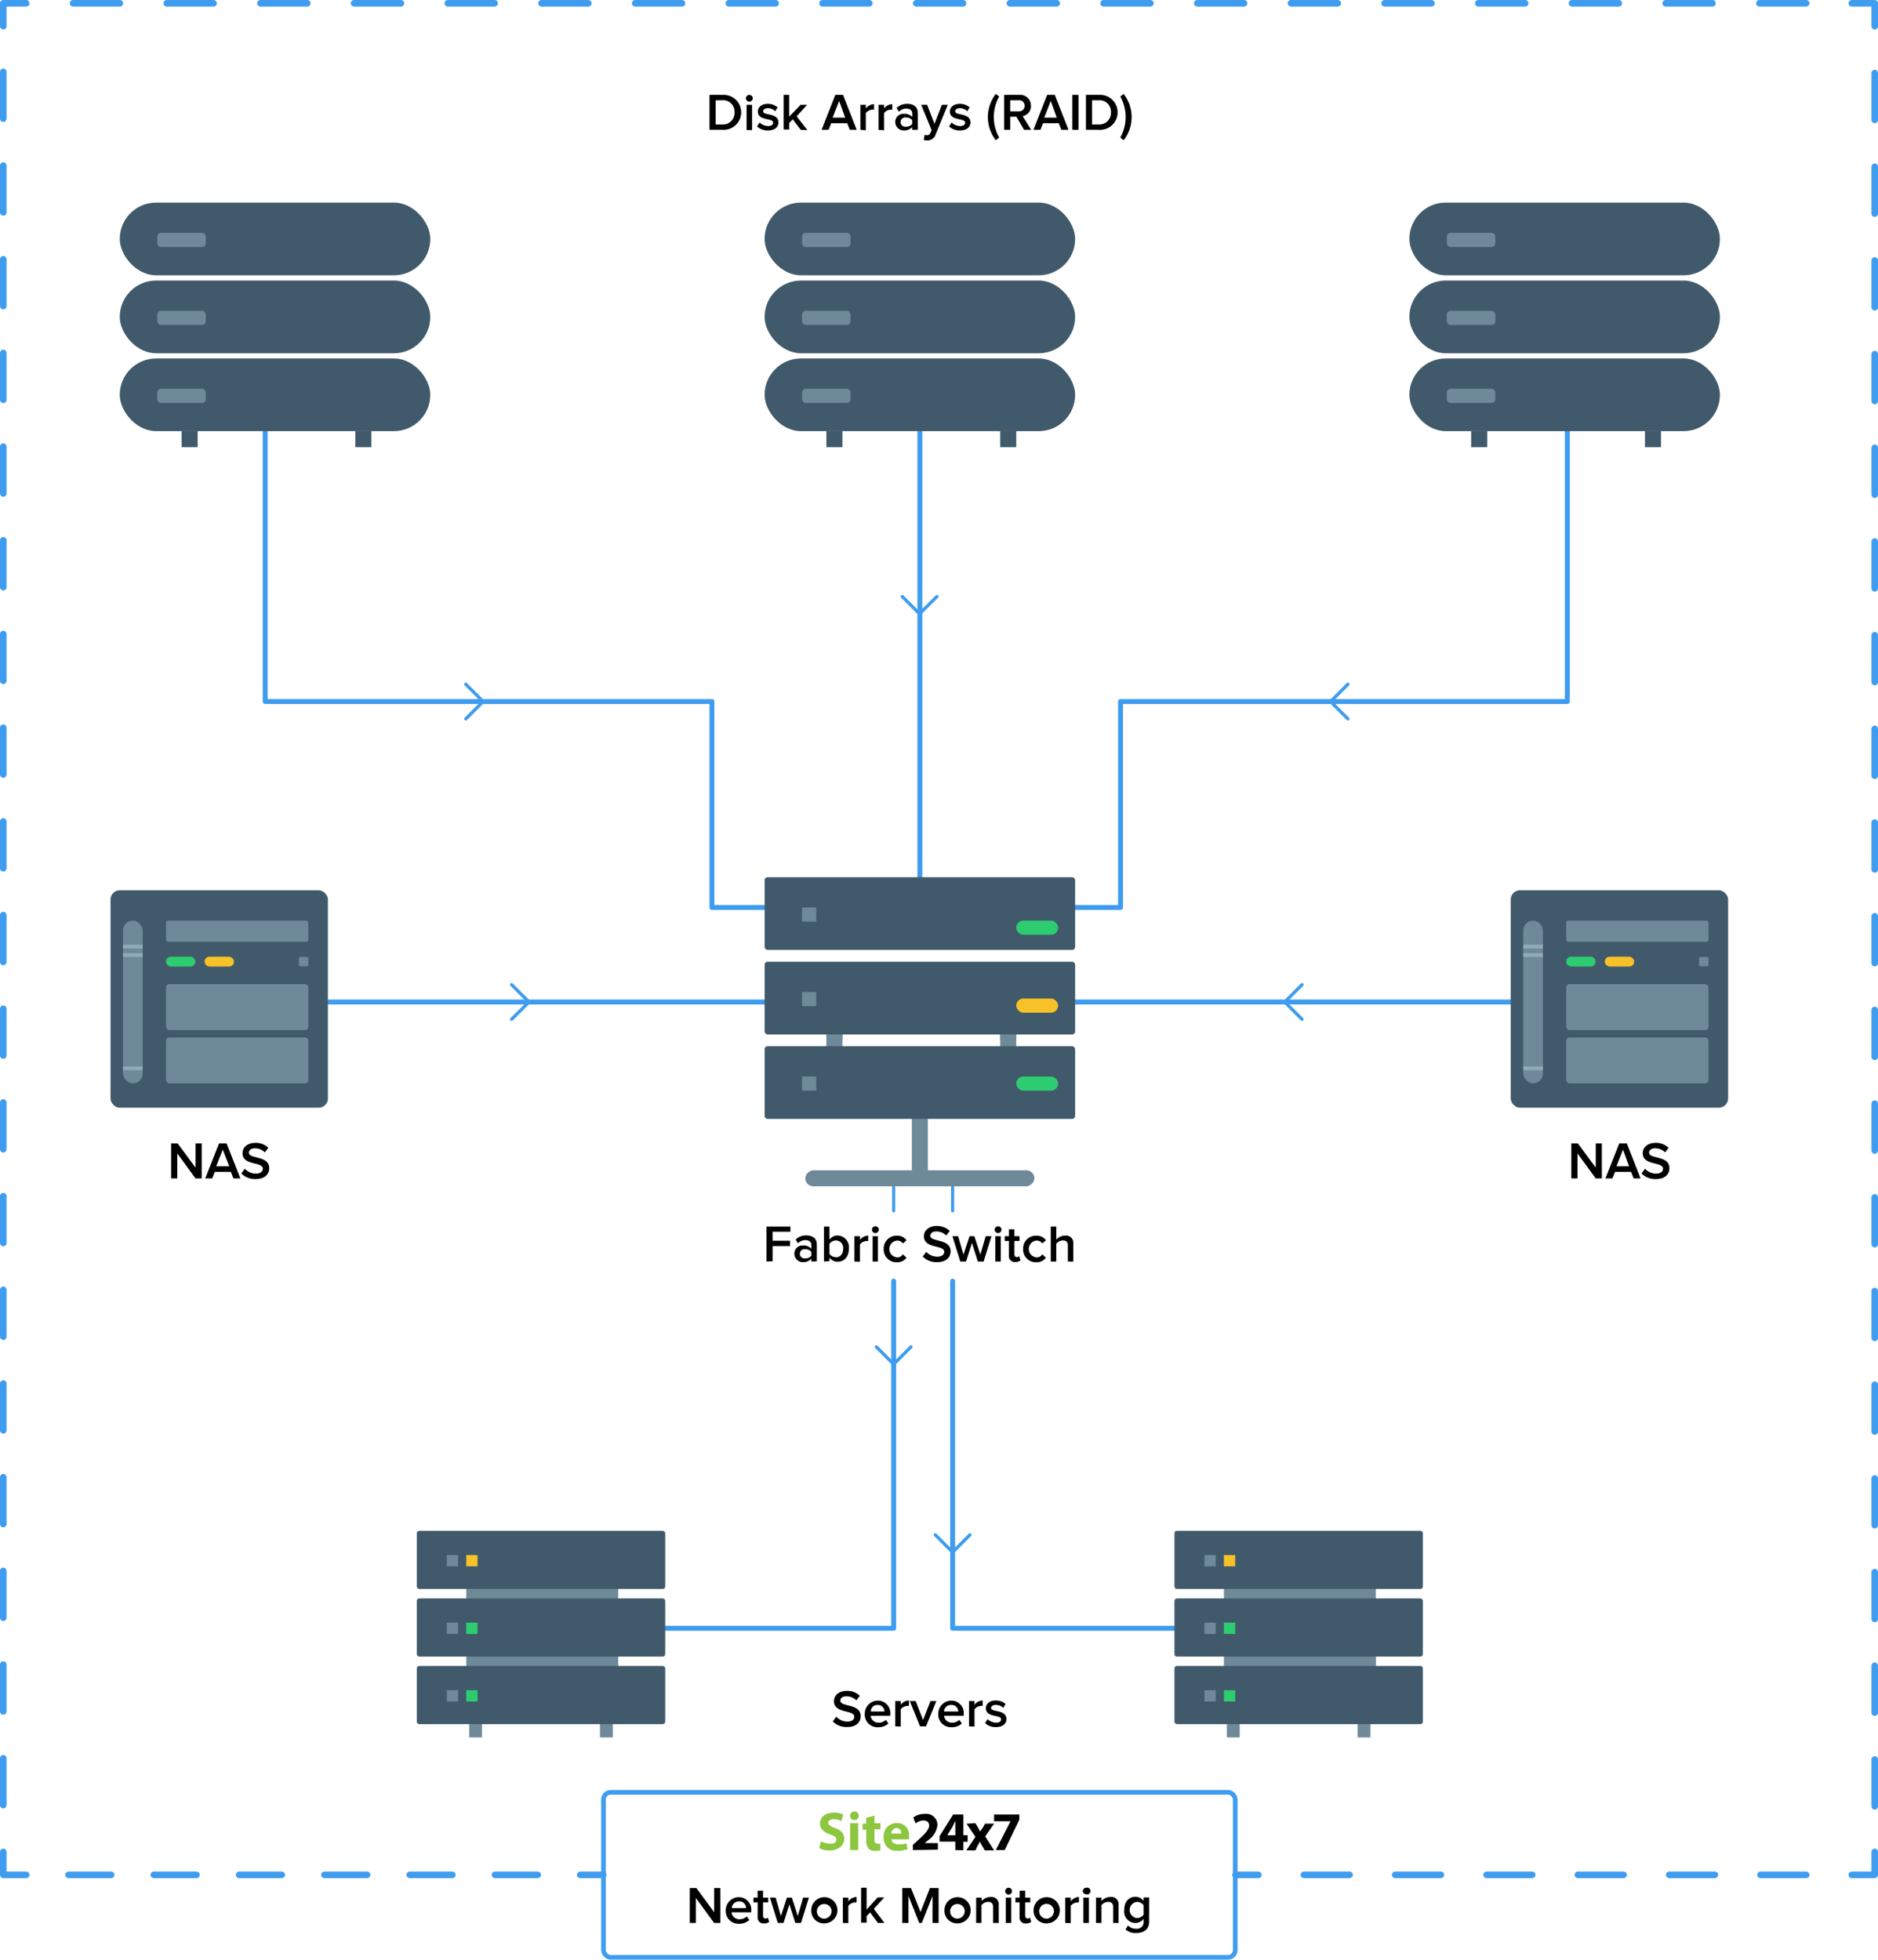<svg xmlns="http://www.w3.org/2000/svg" width="286.66" height="299.11" viewBox="0 0 286.66 299.11"><polyline points="136.41 195.54 136.41 248.53 98.25 248.53" fill="none" stroke="#3f9cef" stroke-linecap="round" stroke-linejoin="round" stroke-width="0.75"/><line x1="136.41" y1="179.84" x2="136.41" y2="184.81" fill="none" stroke="#3f9cef" stroke-linecap="round" stroke-linejoin="round" stroke-width="0.48"/><polyline points="145.41 195.54 145.41 248.53 182.37 248.53" fill="none" stroke="#3f9cef" stroke-linecap="round" stroke-linejoin="round" stroke-width="0.75"/><line x1="145.41" y1="179.84" x2="145.41" y2="184.81" fill="none" stroke="#3f9cef" stroke-linecap="round" stroke-linejoin="round" stroke-width="0.48"/><polyline points="40.48 65.81 40.48 107.07 108.67 107.07 108.67 138.51 119.23 138.51" fill="none" stroke="#3f9cef" stroke-linecap="round" stroke-linejoin="round" stroke-width="0.75"/><polyline points="239.24 65.81 239.24 107.07 171.04 107.07 171.04 138.51 160.48 138.51" fill="none" stroke="#3f9cef" stroke-linecap="round" stroke-linejoin="round" stroke-width="0.75"/><line x1="140.41" y1="133.89" x2="140.41" y2="60.41" fill="none" stroke="#3f9cef" stroke-linecap="round" stroke-linejoin="round" stroke-width="0.75"/><line x1="50.17" y1="152.94" x2="232.56" y2="152.94" fill="none" stroke="#3f9cef" stroke-linecap="round" stroke-linejoin="round" stroke-width="0.75"/><rect x="18.28" y="30.92" width="47.4" height="11.1" rx="5.55" fill="#415a6b"/><rect x="24.01" y="35.54" width="7.4" height="2.16" rx="0.56" fill="#6e8a99"/><rect x="18.28" y="42.82" width="47.4" height="11.1" rx="5.55" fill="#415a6b"/><rect x="24.01" y="47.44" width="7.4" height="2.16" rx="0.56" fill="#6e8a99"/><rect x="18.28" y="54.71" width="47.4" height="11.1" rx="5.55" fill="#415a6b"/><rect x="24.01" y="59.34" width="7.4" height="2.16" rx="0.56" fill="#6e8a99"/><rect x="27.72" y="65.81" width="2.45" height="2.45" fill="#415a6b"/><rect x="54.24" y="65.81" width="2.45" height="2.45" fill="#415a6b"/><rect x="116.71" y="30.92" width="47.4" height="11.1" rx="5.55" fill="#415a6b"/><rect x="122.43" y="35.54" width="7.4" height="2.16" rx="0.56" fill="#6e8a99"/><rect x="116.71" y="42.82" width="47.4" height="11.1" rx="5.55" fill="#415a6b"/><rect x="122.43" y="47.44" width="7.4" height="2.16" rx="0.56" fill="#6e8a99"/><rect x="116.71" y="54.71" width="47.4" height="11.1" rx="5.55" fill="#415a6b"/><rect x="122.43" y="59.34" width="7.4" height="2.16" rx="0.56" fill="#6e8a99"/><rect x="126.14" y="65.81" width="2.45" height="2.45" fill="#415a6b"/><rect x="152.67" y="65.81" width="2.45" height="2.45" fill="#415a6b"/><rect x="126.14" y="156.25" width="2.45" height="2.45" fill="#6e8a99"/><rect x="152.67" y="156.25" width="2.45" height="2.45" fill="#6e8a99"/><rect x="126.14" y="157.51" width="2.45" height="2.45" fill="#6e8a99"/><rect x="139.18" y="169.55" width="2.45" height="10.29" fill="#6e8a99"/><rect x="139.18" y="162.35" width="2.45" height="34.97" rx="1.23" transform="translate(-39.43 320.25) rotate(-90)" fill="#6e8a99"/><rect x="152.67" y="157.51" width="2.45" height="2.45" fill="#6e8a99"/><rect x="116.71" y="133.89" width="47.4" height="11.1" rx="0.46" fill="#415a6b"/><rect x="122.43" y="138.51" width="2.16" height="2.16" fill="#6e8a99"/><rect x="116.71" y="146.79" width="47.4" height="11.1" rx="0.46" fill="#415a6b"/><rect x="122.43" y="151.41" width="2.16" height="2.16" fill="#6e8a99"/><rect x="116.71" y="159.68" width="47.4" height="11.1" rx="0.46" fill="#415a6b"/><rect x="122.43" y="164.31" width="2.16" height="2.16" fill="#6e8a99"/><rect x="155.12" y="140.51" width="6.39" height="2.16" rx="1.08" fill="#2ecc71"/><rect x="155.12" y="152.41" width="6.39" height="2.16" rx="1.08" fill="#f7c228"/><rect x="155.12" y="164.31" width="6.39" height="2.16" rx="1.08" fill="#2ecc71"/><rect x="186.82" y="252.54" width="23.19" height="1.96" fill="#6e8a99"/><rect x="186.82" y="242.3" width="23.19" height="1.96" fill="#6e8a99"/><rect x="208.04" y="252.54" width="1.96" height="1.96" fill="#6e8a99"/><rect x="207.23" y="262.18" width="1.96" height="3" fill="#6e8a99"/><rect x="187.27" y="262.18" width="1.96" height="3" fill="#6e8a99"/><rect x="179.27" y="233.65" width="37.92" height="8.88" rx="0.37" fill="#415a6b"/><rect x="183.85" y="237.35" width="1.72" height="1.72" fill="#6e8a99"/><rect x="179.27" y="243.97" width="37.92" height="8.88" rx="0.37" fill="#415a6b"/><rect x="183.85" y="247.67" width="1.72" height="1.72" fill="#6e8a99"/><rect x="179.27" y="254.28" width="37.92" height="8.88" rx="0.37" fill="#415a6b"/><rect x="183.85" y="257.98" width="1.72" height="1.72" fill="#6e8a99"/><rect x="186.82" y="237.35" width="1.72" height="1.72" fill="#f7c228"/><rect x="186.82" y="247.67" width="1.72" height="1.72" fill="#2ecc71"/><rect x="186.82" y="257.98" width="1.72" height="1.72" fill="#2ecc71"/><rect x="71.17" y="252.54" width="23.19" height="1.96" fill="#6e8a99"/><rect x="71.17" y="242.3" width="23.19" height="1.96" fill="#6e8a99"/><rect x="92.39" y="252.54" width="1.96" height="1.96" fill="#6e8a99"/><rect x="91.58" y="262.18" width="1.96" height="3" fill="#6e8a99"/><rect x="71.62" y="262.18" width="1.96" height="3" fill="#6e8a99"/><rect x="63.62" y="233.65" width="37.92" height="8.88" rx="0.37" fill="#415a6b"/><rect x="68.2" y="237.35" width="1.72" height="1.72" fill="#6e8a99"/><rect x="63.62" y="243.97" width="37.92" height="8.88" rx="0.37" fill="#415a6b"/><rect x="68.2" y="247.67" width="1.72" height="1.72" fill="#6e8a99"/><rect x="63.62" y="254.28" width="37.92" height="8.88" rx="0.37" fill="#415a6b"/><rect x="68.2" y="257.98" width="1.72" height="1.72" fill="#6e8a99"/><rect x="71.17" y="237.35" width="1.72" height="1.72" fill="#f7c228"/><rect x="71.17" y="247.67" width="1.72" height="1.72" fill="#2ecc71"/><rect x="71.17" y="257.98" width="1.72" height="1.72" fill="#2ecc71"/><rect x="16.87" y="135.89" width="33.18" height="33.18" rx="1.4" fill="#415a6b"/><rect x="18.78" y="140.52" width="3" height="24.83" rx="1.5" fill="#6e8a99"/><rect x="25.34" y="140.52" width="21.72" height="3.23" rx="0.33" fill="#6e8a99"/><rect x="45.62" y="146.06" width="1.44" height="1.43" rx="0.21" fill="#6e8a99"/><rect x="25.34" y="150.22" width="21.72" height="7" rx="0.5" fill="#6e8a99"/><rect x="25.34" y="158.35" width="21.72" height="7" rx="0.5" fill="#6e8a99"/><rect x="18.78" y="144.2" width="3" height="0.57" fill="#8fabb7"/><rect x="18.78" y="145.49" width="3" height="0.57" fill="#8fabb7"/><rect x="18.78" y="162.78" width="3" height="0.57" fill="#8fabb7"/><rect x="25.34" y="146.02" width="4.48" height="1.51" rx="0.75" fill="#2ecc71"/><rect x="31.23" y="146.02" width="4.48" height="1.51" rx="0.75" fill="#f7c228"/><rect x="230.6" y="135.89" width="33.18" height="33.18" rx="1.4" fill="#415a6b"/><rect x="232.51" y="140.52" width="3" height="24.83" rx="1.5" fill="#6e8a99"/><rect x="239.07" y="140.52" width="21.72" height="3.23" rx="0.33" fill="#6e8a99"/><rect x="259.35" y="146.06" width="1.44" height="1.43" rx="0.21" fill="#6e8a99"/><rect x="239.07" y="150.22" width="21.72" height="7" rx="0.5" fill="#6e8a99"/><rect x="239.07" y="158.35" width="21.72" height="7" rx="0.5" fill="#6e8a99"/><rect x="232.51" y="144.2" width="3" height="0.57" fill="#8fabb7"/><rect x="232.51" y="145.49" width="3" height="0.57" fill="#8fabb7"/><rect x="232.51" y="162.78" width="3" height="0.57" fill="#8fabb7"/><rect x="239.07" y="146.02" width="4.48" height="1.51" rx="0.75" fill="#2ecc71"/><rect x="244.96" y="146.02" width="4.48" height="1.51" rx="0.75" fill="#f7c228"/><rect x="215.13" y="30.92" width="47.4" height="11.1" rx="5.55" fill="#415a6b"/><rect x="220.85" y="35.54" width="7.4" height="2.16" rx="0.56" fill="#6e8a99"/><rect x="215.13" y="42.82" width="47.4" height="11.1" rx="5.55" fill="#415a6b"/><rect x="220.85" y="47.44" width="7.4" height="2.16" rx="0.56" fill="#6e8a99"/><rect x="215.13" y="54.71" width="47.4" height="11.1" rx="5.55" fill="#415a6b"/><rect x="220.85" y="59.34" width="7.4" height="2.16" rx="0.56" fill="#6e8a99"/><rect x="224.56" y="65.81" width="2.45" height="2.45" fill="#415a6b"/><rect x="251.09" y="65.81" width="2.45" height="2.45" fill="#415a6b"/><polyline points="71.1 104.44 73.74 107.08 71.1 109.72" fill="none" stroke="#3f9cef" stroke-linecap="round" stroke-linejoin="round" stroke-width="0.5"/><polyline points="78.1 150.3 80.74 152.94 78.1 155.57" fill="none" stroke="#3f9cef" stroke-linecap="round" stroke-linejoin="round" stroke-width="0.5"/><polyline points="143 91.06 140.36 93.69 137.73 91.06" fill="none" stroke="#3f9cef" stroke-linecap="round" stroke-linejoin="round" stroke-width="0.5"/><polyline points="205.74 104.44 203.1 107.08 205.74 109.72" fill="none" stroke="#3f9cef" stroke-linecap="round" stroke-linejoin="round" stroke-width="0.5"/><polyline points="198.74 150.3 196.1 152.94 198.74 155.57" fill="none" stroke="#3f9cef" stroke-linecap="round" stroke-linejoin="round" stroke-width="0.5"/><path d="M108.3,19.81V14.48h2a2.67,2.67,0,1,1,0,5.33Zm3.82-2.67a1.73,1.73,0,0,0-1.83-1.84h-1.05V19h1A1.76,1.76,0,0,0,112.12,17.14Z"/><path d="M113.86,15a.52.52,0,1,1,.52.52A.52.52,0,0,1,113.86,15Zm.1,4.85V16h.84v3.86Z"/><path d="M115.56,19.3l.38-.6a2,2,0,0,0,1.3.54c.51,0,.77-.21.77-.52,0-.76-2.33-.21-2.33-1.7,0-.63.54-1.17,1.52-1.17a2.22,2.22,0,0,1,1.49.54l-.35.59a1.6,1.6,0,0,0-1.14-.46c-.44,0-.71.21-.71.48,0,.68,2.33.17,2.33,1.7,0,.69-.57,1.21-1.61,1.21A2.34,2.34,0,0,1,115.56,19.3Z"/><path d="M122.22,19.81,121,18.21l-.54.56v1h-.84V14.48h.84v3.33L122.2,16h1l-1.6,1.75,1.64,2.11Z"/><path d="M129.71,19.81l-.39-1h-2.45l-.39,1h-1.07l2.1-5.33h1.17l2.09,5.33Zm-1.62-4.4-1,2.55h1.92Z"/><path d="M131.33,19.81V16h.83v.56a1.68,1.68,0,0,1,1.26-.66v.84a.93.93,0,0,0-.26,0,1.32,1.32,0,0,0-1,.52v2.63Z"/><path d="M134.1,19.81V16h.84v.56a1.68,1.68,0,0,1,1.26-.66v.84a1,1,0,0,0-.26,0,1.32,1.32,0,0,0-1,.52v2.63Z"/><path d="M139.24,19.81v-.42a1.63,1.63,0,0,1-1.25.52,1.29,1.29,0,0,1-1.34-1.28A1.24,1.24,0,0,1,138,17.37a1.58,1.58,0,0,1,1.25.49v-.57c0-.45-.37-.72-.9-.72a1.55,1.55,0,0,0-1.14.49l-.36-.58a2.29,2.29,0,0,1,1.63-.63c.86,0,1.61.36,1.61,1.4v2.56Zm0-.88v-.59a1.17,1.17,0,0,0-.92-.4.71.71,0,1,0,0,1.39A1.13,1.13,0,0,0,139.24,18.93Z"/><path d="M141.13,20.57a.91.91,0,0,0,.32.06.53.53,0,0,0,.56-.33l.19-.44L140.61,16h.91l1.12,2.89L143.77,16h.9l-1.87,4.56a1.29,1.29,0,0,1-1.32.87,2.42,2.42,0,0,1-.47-.06Z"/><path d="M144.87,19.3l.38-.6a2,2,0,0,0,1.31.54c.5,0,.76-.21.76-.52,0-.76-2.33-.21-2.33-1.7,0-.63.54-1.17,1.52-1.17a2.22,2.22,0,0,1,1.49.54l-.35.59a1.6,1.6,0,0,0-1.14-.46c-.44,0-.71.21-.71.48,0,.68,2.33.17,2.33,1.7,0,.69-.57,1.21-1.61,1.21A2.34,2.34,0,0,1,144.87,19.3Z"/><path d="M152,21.4a5.75,5.75,0,0,1,0-7.06l.52.39a6.4,6.4,0,0,0,0,6.27Z"/><path d="M156.31,19.81l-1.17-2h-.94v2h-.93V14.48h2.34a1.62,1.62,0,0,1,1.75,1.67,1.51,1.51,0,0,1-1.27,1.57l1.31,2.09Zm.09-3.67a.83.83,0,0,0-.91-.84H154.2V17h1.29A.84.84,0,0,0,156.4,16.14Z"/><path d="M162,19.81l-.39-1H159.2l-.39,1h-1.06l2.09-5.33H161l2.1,5.33Zm-1.61-4.4-1,2.55h1.92Z"/><path d="M163.68,19.81V14.48h.94v5.33Z"/><path d="M165.76,19.81V14.48h2a2.67,2.67,0,1,1,0,5.33Zm3.81-2.67a1.73,1.73,0,0,0-1.82-1.84h-1.06V19h1.05A1.75,1.75,0,0,0,169.57,17.14Z"/><path d="M171,21a6.4,6.4,0,0,0,0-6.27l.52-.39a5.75,5.75,0,0,1,0,7.06Z"/><path d="M127.12,262.75l.53-.73a2.32,2.32,0,0,0,1.69.75c.77,0,1.06-.38,1.06-.74,0-1.12-3.1-.42-3.1-2.38,0-.89.77-1.57,1.94-1.57a2.73,2.73,0,0,1,2,.75l-.52.7a2.16,2.16,0,0,0-1.55-.62c-.55,0-.9.27-.9.67,0,1,3.1.38,3.1,2.36,0,.89-.63,1.66-2.06,1.66A2.92,2.92,0,0,1,127.12,262.75Z"/><path d="M132,261.57a2,2,0,0,1,2-2,1.91,1.91,0,0,1,1.9,2.1v.21h-3a1.18,1.18,0,0,0,1.23,1.06,1.62,1.62,0,0,0,1.1-.43l.38.55a2.25,2.25,0,0,1-1.56.57A1.94,1.94,0,0,1,132,261.57Zm2-1.34a1,1,0,0,0-1.08,1H135A1,1,0,0,0,133.92,260.23Z"/><path d="M136.65,263.5v-3.86h.84v.56a1.68,1.68,0,0,1,1.26-.66v.84a.93.93,0,0,0-.26,0,1.32,1.32,0,0,0-1,.52v2.63Z"/><path d="M140.44,263.5l-1.57-3.86h.9l1.13,2.89,1.13-2.89h.89l-1.57,3.86Z"/><path d="M143.22,261.57a2,2,0,0,1,2-2,1.9,1.9,0,0,1,1.89,2.1v.21h-3a1.17,1.17,0,0,0,1.22,1.06,1.63,1.63,0,0,0,1.11-.43l.38.55a2.28,2.28,0,0,1-1.57.57A1.94,1.94,0,0,1,143.22,261.57Zm1.95-1.34a1.06,1.06,0,0,0-1.08,1h2.18A1,1,0,0,0,145.17,260.23Z"/><path d="M147.91,263.5v-3.86h.84v.56a1.66,1.66,0,0,1,1.25-.66v.84a.9.9,0,0,0-.25,0,1.32,1.32,0,0,0-1,.52v2.63Z"/><path d="M150.36,263l.38-.6a2,2,0,0,0,1.3.54c.51,0,.77-.21.77-.52,0-.76-2.33-.21-2.33-1.7,0-.63.54-1.17,1.51-1.17a2.22,2.22,0,0,1,1.5.54l-.35.59a1.61,1.61,0,0,0-1.15-.46c-.43,0-.71.21-.71.48,0,.68,2.34.16,2.34,1.7,0,.69-.57,1.21-1.61,1.21A2.34,2.34,0,0,1,150.36,263Z"/><path d="M117,192.55v-5.34h3.65V188h-2.72v1.37h2.66v.82h-2.66v2.32Z"/><path d="M123.84,192.55v-.43a1.59,1.59,0,0,1-1.25.52,1.29,1.29,0,0,1-1.34-1.28,1.24,1.24,0,0,1,1.34-1.26,1.61,1.61,0,0,1,1.25.49V190c0-.45-.37-.72-.9-.72a1.55,1.55,0,0,0-1.14.49l-.35-.58a2.24,2.24,0,0,1,1.62-.62c.86,0,1.61.36,1.61,1.39v2.57Zm0-.88v-.6a1.17,1.17,0,0,0-.92-.4.71.71,0,1,0,0,1.4A1.17,1.17,0,0,0,123.84,191.67Z"/><path d="M125.77,192.55v-5.34h.84v2a1.51,1.51,0,0,1,1.24-.63,1.78,1.78,0,0,1,1.72,2c0,1.28-.73,2-1.72,2a1.59,1.59,0,0,1-1.24-.62v.53Zm1.84-.65c.67,0,1.09-.54,1.09-1.29a1.14,1.14,0,0,0-1.09-1.28,1.26,1.26,0,0,0-1,.52v1.54A1.28,1.28,0,0,0,127.61,191.9Z"/><path d="M130.42,192.55v-3.87h.84v.56a1.7,1.7,0,0,1,1.26-.65v.83a1,1,0,0,0-.26,0,1.32,1.32,0,0,0-1,.52v2.64Z"/><path d="M133.1,187.69a.52.52,0,1,1,.52.52A.52.52,0,0,1,133.1,187.69Zm.1,4.86v-3.87H134v3.87Z"/><path d="M134.89,190.61a1.94,1.94,0,0,1,2-2,1.74,1.74,0,0,1,1.48.68l-.55.51a1,1,0,0,0-.89-.45,1.29,1.29,0,0,0,0,2.57,1,1,0,0,0,.89-.47l.55.52a1.74,1.74,0,0,1-1.48.69A1.94,1.94,0,0,1,134.89,190.61Z"/><path d="M140.85,191.79l.53-.72a2.29,2.29,0,0,0,1.69.74c.76,0,1.06-.38,1.06-.74,0-1.12-3.1-.42-3.1-2.38,0-.89.77-1.57,1.94-1.57a2.77,2.77,0,0,1,2,.76l-.53.69a2.17,2.17,0,0,0-1.55-.61c-.54,0-.89.27-.89.66,0,1,3.1.38,3.1,2.37,0,.88-.63,1.65-2.06,1.65A2.9,2.9,0,0,1,140.85,191.79Z"/><path d="M149.26,192.55l-.9-2.84-.9,2.84h-.88l-1.2-3.87h.87l.82,2.81.92-2.81h.74l.91,2.81.82-2.81h.88l-1.2,3.87Z"/><path d="M151.83,187.69a.52.52,0,1,1,.52.52A.52.52,0,0,1,151.83,187.69Zm.09,4.86v-3.87h.84v3.87Z"/><path d="M154,191.64v-2.23h-.64v-.73H154v-1.05h.84v1.05h.78v.73h-.78v2c0,.27.13.47.37.47a.47.47,0,0,0,.36-.15l.2.64a1.11,1.11,0,0,1-.78.25A.89.89,0,0,1,154,191.64Z"/><path d="M156.17,190.61a1.94,1.94,0,0,1,2-2,1.74,1.74,0,0,1,1.48.68l-.55.51a1,1,0,0,0-.89-.45,1.29,1.29,0,0,0,0,2.57,1,1,0,0,0,.89-.47l.55.52a1.74,1.74,0,0,1-1.48.69A1.94,1.94,0,0,1,156.17,190.61Z"/><path d="M163,192.55v-2.44c0-.6-.3-.78-.77-.78a1.3,1.3,0,0,0-1,.51v2.71h-.84v-5.34h.84v2a1.81,1.81,0,0,1,1.35-.61,1.1,1.1,0,0,1,1.25,1.22v2.74Z"/><path d="M29.84,179.86l-2.78-3.81v3.81h-.94v-5.33h1l2.73,3.69v-3.69h.94v5.33Z"/><path d="M35.63,179.86l-.4-1H32.79l-.39,1H31.33l2.1-5.33h1.16l2.1,5.33ZM34,175.47l-1,2.54H35Z"/><path d="M36.84,179.11l.53-.73a2.28,2.28,0,0,0,1.69.75c.77,0,1.06-.38,1.06-.74,0-1.12-3.1-.42-3.1-2.38,0-.89.77-1.57,1.94-1.57a2.73,2.73,0,0,1,2,.75l-.52.7a2.2,2.2,0,0,0-1.55-.62c-.55,0-.9.28-.9.67,0,1,3.1.38,3.1,2.36,0,.89-.63,1.66-2.06,1.66A2.92,2.92,0,0,1,36.84,179.11Z"/><path d="M243.57,179.86l-2.78-3.81v3.81h-.94v-5.33h1l2.73,3.69v-3.69h.93v5.33Z"/><path d="M249.36,179.86l-.4-1h-2.44l-.4,1h-1.06l2.1-5.33h1.16l2.1,5.33Zm-1.62-4.39-1,2.54h1.92Z"/><path d="M250.57,179.11l.53-.73a2.26,2.26,0,0,0,1.69.75c.77,0,1.06-.38,1.06-.74,0-1.12-3.1-.42-3.1-2.38,0-.89.77-1.57,1.94-1.57a2.73,2.73,0,0,1,2,.75l-.52.7a2.22,2.22,0,0,0-1.56-.62c-.54,0-.89.28-.89.67,0,1,3.1.38,3.1,2.36,0,.89-.63,1.66-2.06,1.66A2.9,2.9,0,0,1,250.57,179.11Z"/><polyline points="139.05 205.58 136.41 208.22 133.77 205.58" fill="none" stroke="#3f9cef" stroke-linecap="round" stroke-linejoin="round" stroke-width="0.5"/><polyline points="148.05 234.27 145.41 236.91 142.77 234.27" fill="none" stroke="#3f9cef" stroke-linecap="round" stroke-linejoin="round" stroke-width="0.5"/><line x1="92.07" y1="286.16" x2="88.57" y2="286.16" fill="none" stroke="#3f9cef" stroke-linecap="round" stroke-linejoin="round"/><line x1="82.07" y1="286.16" x2="7.25" y2="286.16" fill="none" stroke="#3f9cef" stroke-linecap="round" stroke-linejoin="round" stroke-dasharray="6.51 6.51"/><polyline points="4 286.16 0.5 286.16 0.5 282.66" fill="none" stroke="#3f9cef" stroke-linecap="round" stroke-linejoin="round"/><line x1="0.5" y1="275.52" x2="0.5" y2="7.57" fill="none" stroke="#3f9cef" stroke-linecap="round" stroke-linejoin="round" stroke-dasharray="7.15 7.15"/><polyline points="0.5 4 0.5 0.5 4 0.5" fill="none" stroke="#3f9cef" stroke-linecap="round" stroke-linejoin="round"/><line x1="11.15" y1="0.5" x2="279.09" y2="0.5" fill="none" stroke="#3f9cef" stroke-linecap="round" stroke-linejoin="round" stroke-dasharray="7.15 7.15"/><polyline points="282.66 0.5 286.16 0.5 286.16 4" fill="none" stroke="#3f9cef" stroke-linecap="round" stroke-linejoin="round"/><line x1="286.16" y1="11.15" x2="286.16" y2="279.09" fill="none" stroke="#3f9cef" stroke-linecap="round" stroke-linejoin="round" stroke-dasharray="7.15 7.15"/><polyline points="286.16 282.66 286.16 286.16 282.66 286.16" fill="none" stroke="#3f9cef" stroke-linecap="round" stroke-linejoin="round"/><line x1="275.7" y1="286.16" x2="195.56" y2="286.16" fill="none" stroke="#3f9cef" stroke-linecap="round" stroke-linejoin="round" stroke-dasharray="6.97 6.97"/><line x1="192.08" y1="286.16" x2="188.58" y2="286.16" fill="none" stroke="#3f9cef" stroke-linecap="round" stroke-linejoin="round"/><rect x="92.12" y="273.57" width="96.43" height="25.18" rx="1.09" fill="none" stroke="#3f9cef" stroke-miterlimit="10" stroke-width="0.71"/><path d="M125.33,281.05a3.51,3.51,0,0,0,1.42.36c.58,0,.91-.22.91-.62s-.26-.55-.94-.79c-.94-.32-1.55-.84-1.55-1.65,0-1,.79-1.68,2.13-1.68a3,3,0,0,1,1.42.29l-.29,1a2.28,2.28,0,0,0-1.17-.29c-.54,0-.84.25-.84.55s.33.51,1,.79c1,.35,1.45.87,1.45,1.68s-.71,1.75-2.26,1.75a3.33,3.33,0,0,1-1.58-.36Z" fill="#8dc63f"/><path d="M131.09,277.14a.64.64,0,0,1-.62.65h-.06a.62.62,0,0,1-.65-.58v-.07a.64.64,0,0,1,.62-.65h.06a.63.63,0,0,1,.65.61Zm-1.33,5.24v-4.11H131v4.11Z" fill="#8dc63f"/><path d="M133.48,277.11v1.17h.91v.93h-.91v1.49c0,.49.14.71.49.71.16,0,.29,0,.4,0v1a2.44,2.44,0,0,1-.85.09,1.15,1.15,0,0,1-.93-.35,1.7,1.7,0,0,1-.36-1.19v-1.68h-.56v-.94h.55v-.87Z" fill="#8dc63f"/><path d="M136.07,280.73c0,.52.55.79,1.17.79a4,4,0,0,0,1.14-.16l.16.87a4,4,0,0,1-1.49.26,1.94,1.94,0,0,1-2.17-2.07,2,2,0,0,1,2.07-2.17,1.8,1.8,0,0,1,1.81,2c0,.23,0,.42,0,.49h-2.65Zm1.5-.87a.75.75,0,0,0-.72-.85.83.83,0,0,0-.79.85Z" fill="#8dc63f"/><path d="M139.34,282.38v-.79l.71-.65c1.19-1.06,1.75-1.68,1.78-2.29,0-.46-.26-.79-.9-.79a2,2,0,0,0-1.17.45l-.36-.9a2.87,2.87,0,0,1,1.78-.55,1.69,1.69,0,0,1,1.91,1.71,3.27,3.27,0,0,1-1.45,2.33l-.48.42v0h2v1Z"/><path d="M145.82,282.38v-1.29h-2.4v-.84l2.07-3.3h1.56v3.16h.65v1h-.65v1.3Zm0-2.26v-1.19c0-.32,0-.65,0-1h0c-.16.35-.33.68-.49,1l-.74,1.19Z"/><path d="M148.89,278.27l.4.68c.12.2.22.41.32.62h0A3.69,3.69,0,0,1,150,279l.35-.65h1.39l-1.36,1.94,1.36,2.14h-1.42l-.43-.74a4.54,4.54,0,0,1-.32-.62h0a3.34,3.34,0,0,1-.33.62l-.35.74h-1.4l1.4-2.07-1.36-2Z"/><polygon points="155.59 276.95 155.59 277.75 153.36 282.38 152 282.38 154.23 278.01 154.23 277.98 151.74 277.98 151.74 276.95 155.59 276.95"/><path d="M109,293.5l-2.78-3.81v3.81h-.93v-5.33h1l2.72,3.69v-3.69h.94v5.33Z"/><path d="M110.78,291.57a2,2,0,0,1,2-2,1.9,1.9,0,0,1,1.89,2.1v.21h-3a1.17,1.17,0,0,0,1.22,1.06,1.63,1.63,0,0,0,1.11-.43l.38.55a2.28,2.28,0,0,1-1.57.57A1.94,1.94,0,0,1,110.78,291.57Zm2-1.34a1.06,1.06,0,0,0-1.08,1h2.18A1,1,0,0,0,112.73,290.23Z"/><path d="M115.65,292.6v-2.23H115v-.73h.64v-1.06h.83v1.06h.79v.73h-.79v2c0,.26.13.46.37.46a.53.53,0,0,0,.37-.14l.2.64a1.11,1.11,0,0,1-.78.25A.89.89,0,0,1,115.65,292.6Z"/><path d="M121.4,293.5l-.91-2.83-.89,2.83h-.88l-1.2-3.86h.87l.81,2.81.92-2.81h.75l.91,2.81.81-2.81h.88l-1.2,3.86Z"/><path d="M123.83,291.57a2,2,0,1,1,2,2A1.93,1.93,0,0,1,123.83,291.57Zm3.09,0a1.12,1.12,0,1,0-1.11,1.28A1.15,1.15,0,0,0,126.92,291.57Z"/><path d="M128.65,293.5v-3.86h.84v.56a1.68,1.68,0,0,1,1.26-.66v.84a.93.93,0,0,0-.26,0,1.32,1.32,0,0,0-1,.52v2.63Z"/><path d="M134,293.5l-1.18-1.6-.54.56v1h-.84v-5.33h.84v3.33l1.7-1.86h1l-1.6,1.75L135,293.5Z"/><path d="M142.34,293.5v-4.12l-1.63,4.12h-.4l-1.64-4.12v4.12h-.94v-5.33h1.32l1.46,3.66,1.44-3.66h1.32v5.33Z"/><path d="M144.16,291.57a2,2,0,1,1,2,2A1.93,1.93,0,0,1,144.16,291.57Zm3.09,0a1.12,1.12,0,1,0-1.11,1.28A1.15,1.15,0,0,0,147.25,291.57Z"/><path d="M151.59,293.5v-2.41c0-.61-.31-.8-.78-.8a1.3,1.3,0,0,0-1,.51v2.7H149v-3.86h.84v.52a1.87,1.87,0,0,1,1.37-.62,1.11,1.11,0,0,1,1.24,1.24v2.72Z"/><path d="M153.43,288.65a.52.52,0,1,1,.52.52A.52.52,0,0,1,153.43,288.65Zm.09,4.85v-3.86h.84v3.86Z"/><path d="M155.63,292.6v-2.23H155v-.73h.64v-1.06h.84v1.06h.78v.73h-.78v2c0,.26.13.46.37.46a.5.5,0,0,0,.36-.14l.2.64a1.11,1.11,0,0,1-.78.25A.89.89,0,0,1,155.63,292.6Z"/><path d="M157.77,291.57a2,2,0,1,1,2,2A1.93,1.93,0,0,1,157.77,291.57Zm3.1,0a1.13,1.13,0,1,0-1.11,1.28A1.16,1.16,0,0,0,160.87,291.57Z"/><path d="M162.6,293.5v-3.86h.84v.56a1.66,1.66,0,0,1,1.25-.66v.84a.9.9,0,0,0-.25,0,1.31,1.31,0,0,0-1,.52v2.63Z"/><path d="M165.28,288.65a.52.52,0,0,1,.52-.52.52.52,0,1,1,0,1A.52.52,0,0,1,165.28,288.65Zm.09,4.85v-3.86h.84v3.86Z"/><path d="M169.91,293.5v-2.41c0-.61-.31-.8-.78-.8a1.3,1.3,0,0,0-1,.51v2.7h-.84v-3.86h.84v.52a1.87,1.87,0,0,1,1.37-.62,1.11,1.11,0,0,1,1.24,1.24v2.72Z"/><path d="M171.8,294.49l.39-.61a1.53,1.53,0,0,0,1.23.5,1,1,0,0,0,1.14-1.08v-.44a1.54,1.54,0,0,1-1.24.65,1.74,1.74,0,0,1-1.71-2c0-1.26.71-2,1.71-2a1.53,1.53,0,0,1,1.24.63v-.53h.84v3.66c0,1.39-1,1.77-2,1.77A2.21,2.21,0,0,1,171.8,294.49Zm2.76-2.24V290.8a1.28,1.28,0,0,0-1-.51,1.24,1.24,0,0,0,0,2.47A1.28,1.28,0,0,0,174.56,292.25Z"/></svg>